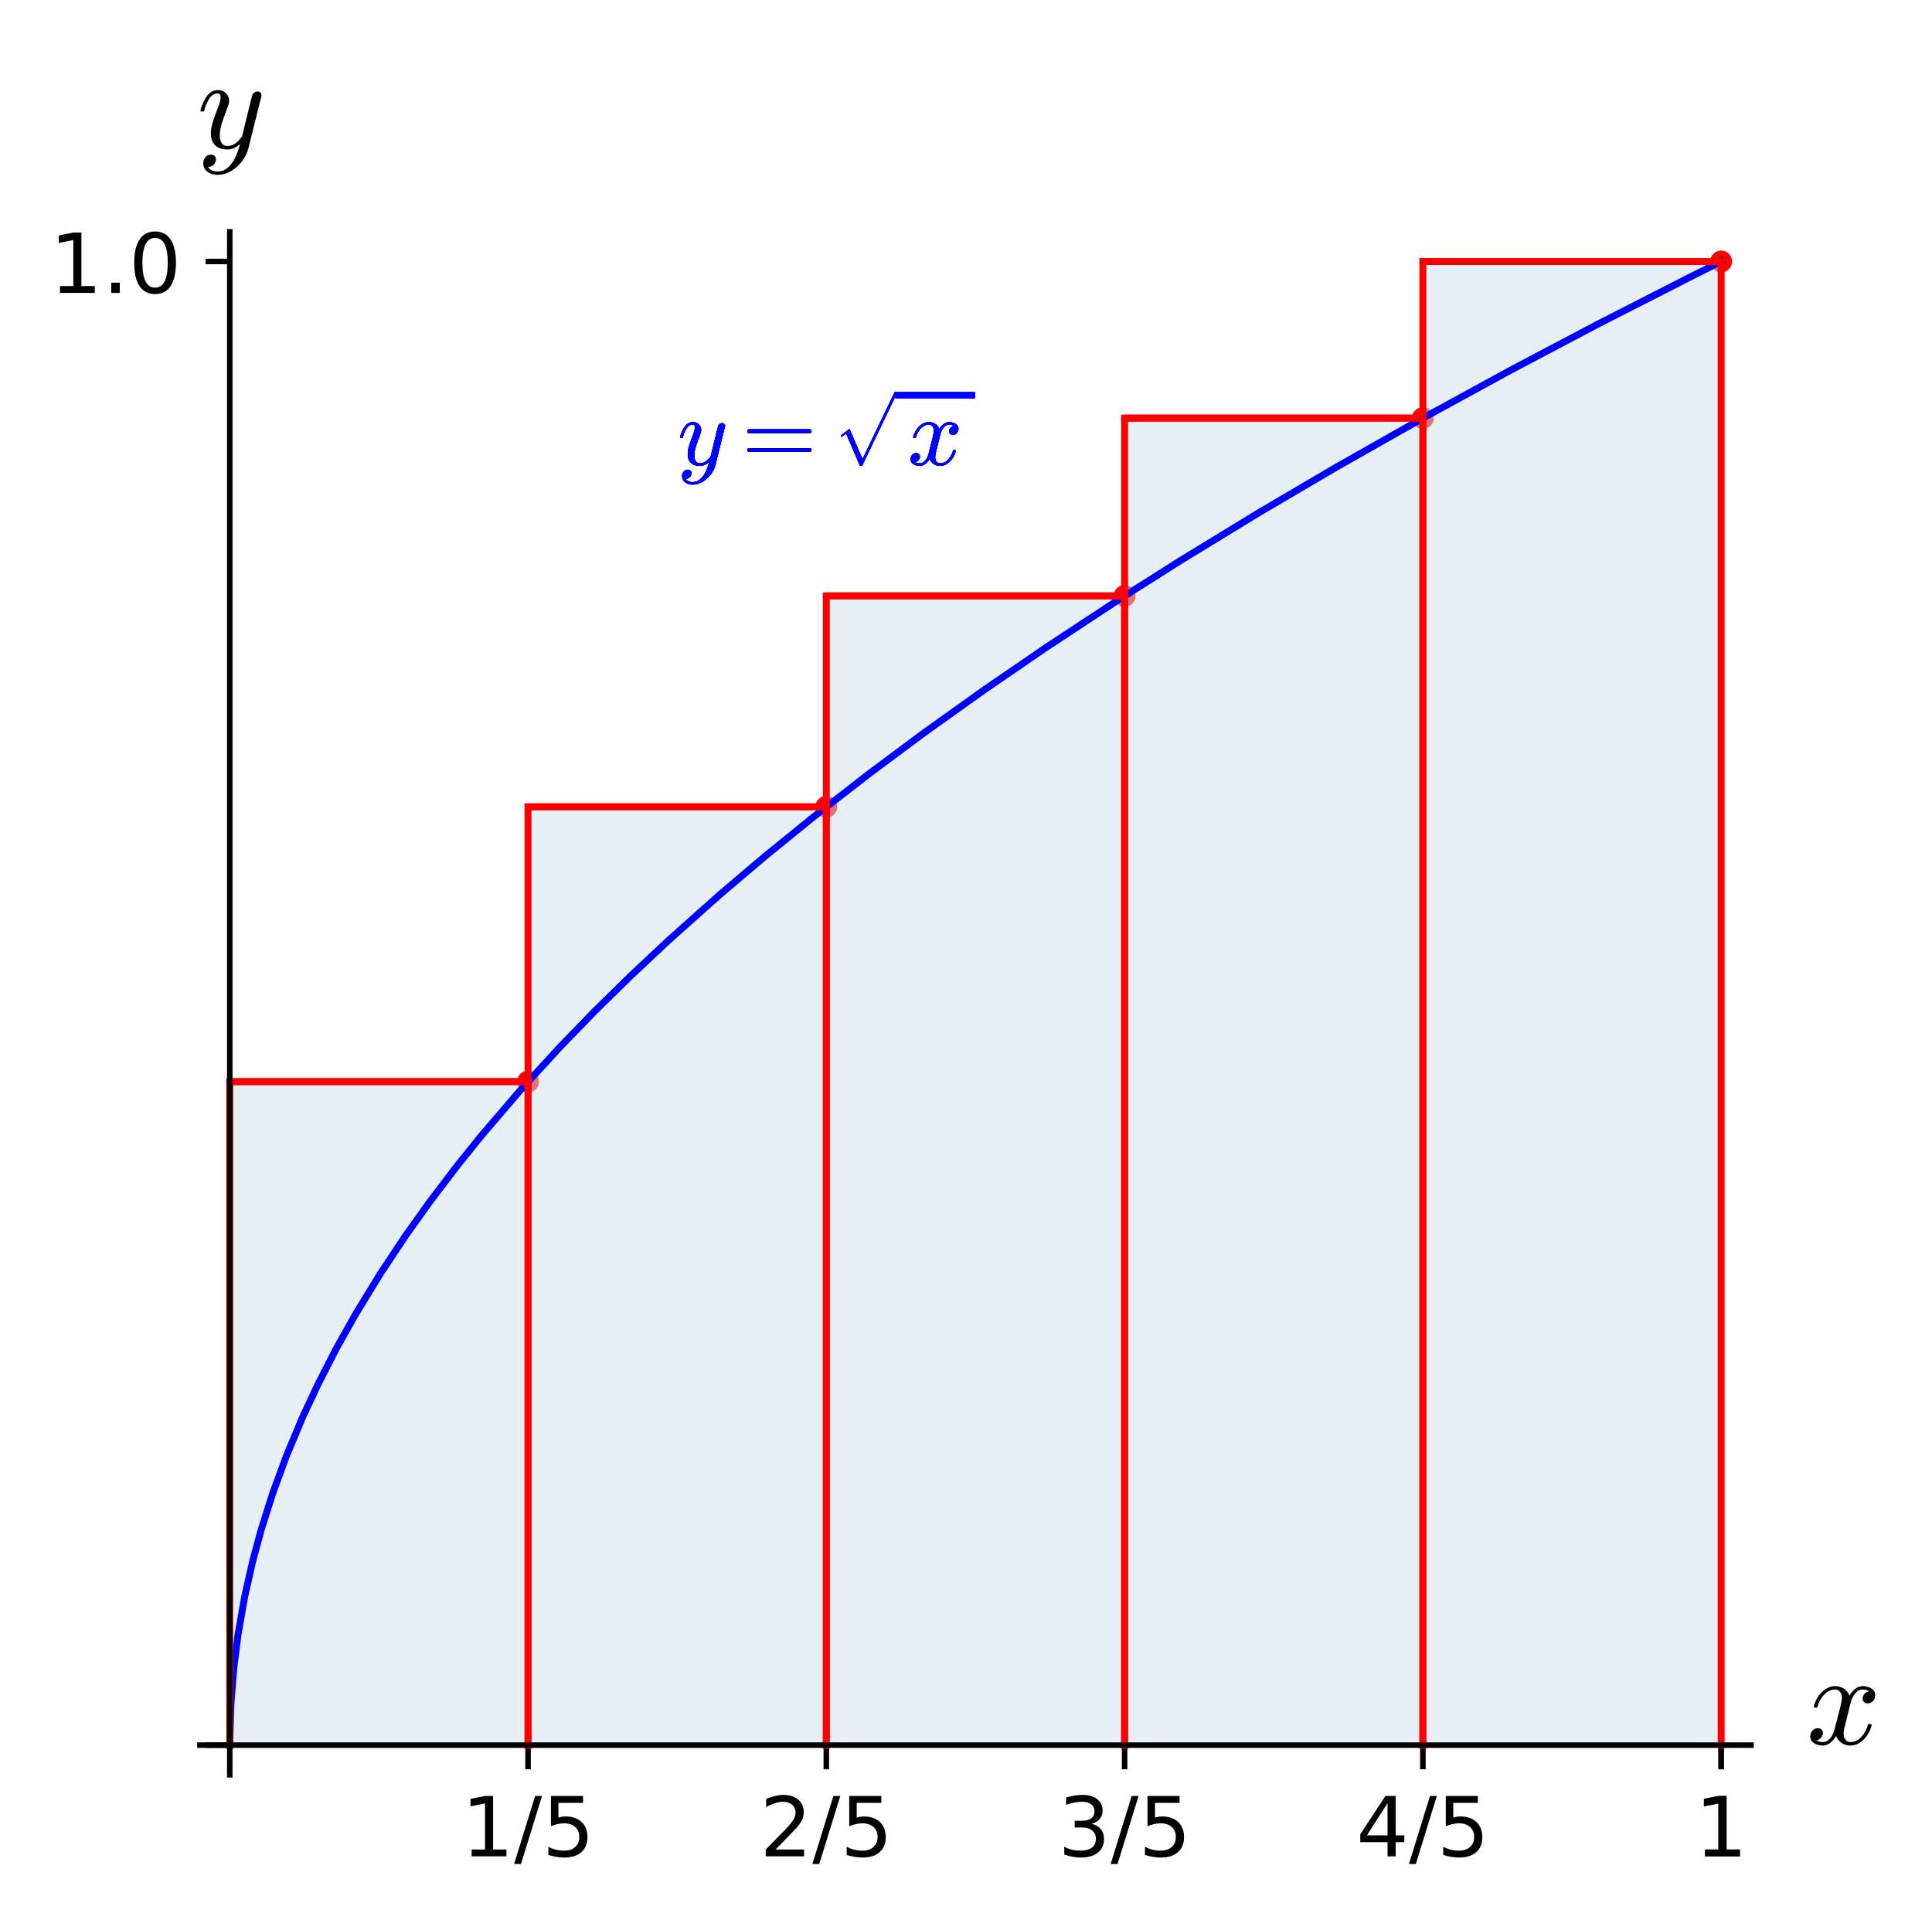 <?xml version="1.0" encoding="utf-8" standalone="no"?>
<!DOCTYPE svg PUBLIC "-//W3C//DTD SVG 1.1//EN"
  "http://www.w3.org/Graphics/SVG/1.1/DTD/svg11.dtd">
<!-- Created with matplotlib (https://matplotlib.org/) -->
<svg height="278.684pt" version="1.1" viewBox="0 0 279.875 278.684" width="279.875pt" xmlns="http://www.w3.org/2000/svg" xmlns:xlink="http://www.w3.org/1999/xlink">
 <defs>
  <style type="text/css">
*{stroke-linecap:butt;stroke-linejoin:round;}
  </style>
 </defs>
 <g id="figure_1">
  <g id="patch_1">
   <path d="M 0 278.684 
L 279.875 278.684 
L 279.875 0 
L 0 0 
z
" style="fill:#ffffff;"/>
  </g>
  <g id="axes_1">
   <g id="patch_2">
    <path d="M 28.963 257.17 
L 253.655 257.17 
L 253.655 33.588 
L 28.963 33.588 
z
" style="fill:#ffffff;"/>
   </g>
   <g id="PathCollection_1">
    <path clip-path="url(#pa4c4bd7cf4)" d="M 76.494 158.308 
C 76.913 158.308 77.315 158.142 77.612 157.845 
C 77.908 157.549 78.075 157.147 78.075 156.727 
C 78.075 156.308 77.908 155.906 77.612 155.609 
C 77.315 155.313 76.913 155.146 76.494 155.146 
C 76.074 155.146 75.672 155.313 75.376 155.609 
C 75.079 155.906 74.913 156.308 74.913 156.727 
C 74.913 157.147 75.079 157.549 75.376 157.845 
C 75.672 158.142 76.074 158.308 76.494 158.308 
z
" style="fill:#ff0000;"/>
   </g>
   <g id="PathCollection_2">
    <path clip-path="url(#pa4c4bd7cf4)" d="M 119.704 118.485 
C 120.123 118.485 120.525 118.318 120.822 118.022 
C 121.118 117.725 121.285 117.323 121.285 116.904 
C 121.285 116.484 121.118 116.082 120.822 115.786 
C 120.525 115.489 120.123 115.322 119.704 115.322 
C 119.285 115.322 118.882 115.489 118.586 115.786 
C 118.289 116.082 118.123 116.484 118.123 116.904 
C 118.123 117.323 118.289 117.725 118.586 118.022 
C 118.882 118.318 119.285 118.485 119.704 118.485 
z
" style="fill:#ff0000;"/>
   </g>
   <g id="PathCollection_3">
    <path clip-path="url(#pa4c4bd7cf4)" d="M 162.914 87.927 
C 163.333 87.927 163.735 87.76 164.032 87.464 
C 164.328 87.167 164.495 86.765 164.495 86.346 
C 164.495 85.926 164.328 85.524 164.032 85.228 
C 163.735 84.931 163.333 84.765 162.914 84.765 
C 162.495 84.765 162.092 84.931 161.796 85.228 
C 161.499 85.524 161.333 85.926 161.333 86.346 
C 161.333 86.765 161.499 87.167 161.796 87.464 
C 162.092 87.76 162.495 87.927 162.914 87.927 
z
" style="fill:#ff0000;"/>
   </g>
   <g id="PathCollection_4">
    <path clip-path="url(#pa4c4bd7cf4)" d="M 206.124 62.165 
C 206.543 62.165 206.946 61.999 207.242 61.702 
C 207.539 61.406 207.705 61.004 207.705 60.584 
C 207.705 60.165 207.539 59.763 207.242 59.466 
C 206.946 59.17 206.543 59.003 206.124 59.003 
C 205.705 59.003 205.302 59.17 205.006 59.466 
C 204.709 59.763 204.543 60.165 204.543 60.584 
C 204.543 61.004 204.709 61.406 205.006 61.702 
C 205.302 61.999 205.705 62.165 206.124 62.165 
z
" style="fill:#ff0000;"/>
   </g>
   <g id="PathCollection_5">
    <path clip-path="url(#pa4c4bd7cf4)" d="M 249.334 39.469 
C 249.753 39.469 250.156 39.303 250.452 39.006 
C 250.749 38.71 250.915 38.307 250.915 37.888 
C 250.915 37.469 250.749 37.067 250.452 36.77 
C 250.156 36.474 249.753 36.307 249.334 36.307 
C 248.915 36.307 248.513 36.474 248.216 36.77 
C 247.92 37.067 247.753 37.469 247.753 37.888 
C 247.753 38.307 247.92 38.71 248.216 39.006 
C 248.513 39.303 248.915 39.469 249.334 39.469 
z
" style="fill:#ff0000;"/>
   </g>
   <g id="patch_3">
    <path clip-path="url(#pa4c4bd7cf4)" d="M 33.284 252.87 
L 33.284 156.727 
L 33.415 156.727 
L 33.653 156.727 
L 33.869 156.727 
L 34.218 156.727 
L 34.465 156.727 
L 34.649 156.727 
L 34.784 156.727 
L 35.069 156.727 
L 35.317 156.727 
L 35.375 156.727 
L 35.701 156.727 
L 35.881 156.727 
L 36.194 156.727 
L 36.368 156.727 
L 36.56 156.727 
L 36.795 156.727 
L 36.923 156.727 
L 37.185 156.727 
L 37.307 156.727 
L 37.579 156.727 
L 37.846 156.727 
L 38.08 156.727 
L 38.313 156.727 
L 38.585 156.727 
L 38.667 156.727 
L 39.012 156.727 
L 39.138 156.727 
L 39.32 156.727 
L 39.57 156.727 
L 39.818 156.727 
L 39.973 156.727 
L 40.24 156.727 
L 40.371 156.727 
L 40.579 156.727 
L 40.858 156.727 
L 41.092 156.727 
L 41.374 156.727 
L 41.609 156.727 
L 41.809 156.727 
L 41.864 156.727 
L 42.237 156.727 
L 42.364 156.727 
L 42.584 156.727 
L 42.898 156.727 
L 43.155 156.727 
L 43.222 156.727 
L 43.485 156.727 
L 43.611 156.727 
L 43.877 156.727 
L 44.039 156.727 
L 44.393 156.727 
L 44.664 156.727 
L 44.843 156.727 
L 45.025 156.727 
L 45.19 156.727 
L 45.482 156.727 
L 45.613 156.727 
L 45.777 156.727 
L 46.202 156.727 
L 46.294 156.727 
L 46.458 156.727 
L 46.819 156.727 
L 46.901 156.727 
L 47.215 156.727 
L 47.315 156.727 
L 47.595 156.727 
L 47.745 156.727 
L 48.106 156.727 
L 48.269 156.727 
L 48.51 156.727 
L 48.688 156.727 
L 48.98 156.727 
L 49.092 156.727 
L 49.425 156.727 
L 49.602 156.727 
L 49.756 156.727 
L 50.094 156.727 
L 50.265 156.727 
L 50.425 156.727 
L 50.617 156.727 
L 50.767 156.727 
L 51.153 156.727 
L 51.381 156.727 
L 51.502 156.727 
L 51.794 156.727 
L 52.033 156.727 
L 52.231 156.727 
L 52.313 156.727 
L 52.506 156.727 
L 52.921 156.727 
L 53.117 156.727 
L 53.302 156.727 
L 53.417 156.727 
L 53.795 156.727 
L 53.866 156.727 
L 54.137 156.727 
L 54.329 156.727 
L 54.585 156.727 
L 54.875 156.727 
L 54.897 156.727 
L 55.235 156.727 
L 55.525 156.727 
L 55.55 156.727 
L 55.949 156.727 
L 56.189 156.727 
L 56.238 156.727 
L 56.427 156.727 
L 56.763 156.727 
L 57.027 156.727 
L 57.071 156.727 
L 57.412 156.727 
L 57.671 156.727 
L 57.727 156.727 
L 58.091 156.727 
L 58.161 156.727 
L 58.495 156.727 
L 58.664 156.727 
L 58.97 156.727 
L 59.165 156.727 
L 59.347 156.727 
L 59.522 156.727 
L 59.788 156.727 
L 60.034 156.727 
L 60.142 156.727 
L 60.354 156.727 
L 60.562 156.727 
L 60.878 156.727 
L 61.054 156.727 
L 61.278 156.727 
L 61.521 156.727 
L 61.818 156.727 
L 61.913 156.727 
L 62.062 156.727 
L 62.422 156.727 
L 62.643 156.727 
L 62.832 156.727 
L 63.046 156.727 
L 63.307 156.727 
L 63.48 156.727 
L 63.751 156.727 
L 63.845 156.727 
L 64.223 156.727 
L 64.292 156.727 
L 64.467 156.727 
L 64.856 156.727 
L 65.088 156.727 
L 65.256 156.727 
L 65.393 156.727 
L 65.601 156.727 
L 65.799 156.727 
L 66.14 156.727 
L 66.271 156.727 
L 66.546 156.727 
L 66.823 156.727 
L 66.899 156.727 
L 67.052 156.727 
L 67.4 156.727 
L 67.622 156.727 
L 67.866 156.727 
L 68.079 156.727 
L 68.294 156.727 
L 68.484 156.727 
L 68.717 156.727 
L 68.787 156.727 
L 69.053 156.727 
L 69.338 156.727 
L 69.622 156.727 
L 69.737 156.727 
L 70.022 156.727 
L 70.249 156.727 
L 70.421 156.727 
L 70.711 156.727 
L 70.944 156.727 
L 71.089 156.727 
L 71.317 156.727 
L 71.542 156.727 
L 71.668 156.727 
L 71.909 156.727 
L 72.248 156.727 
L 72.445 156.727 
L 72.604 156.727 
L 72.705 156.727 
L 73.095 156.727 
L 73.27 156.727 
L 73.351 156.727 
L 73.757 156.727 
L 73.785 156.727 
L 74.193 156.727 
L 74.346 156.727 
L 74.592 156.727 
L 74.775 156.727 
L 74.972 156.727 
L 75.101 156.727 
L 75.322 156.727 
L 75.647 156.727 
L 75.905 156.727 
L 76.137 156.727 
L 76.255 156.727 
L 76.494 156.727 
L 76.494 252.87 
z
" style="fill:#cde0eb;opacity:0.5;"/>
   </g>
   <g id="patch_4">
    <path clip-path="url(#pa4c4bd7cf4)" d="M 76.494 252.87 
L 76.494 116.904 
L 76.608 116.904 
L 76.94 116.904 
L 77.148 116.904 
L 77.391 116.904 
L 77.608 116.904 
L 77.788 116.904 
L 78.061 116.904 
L 78.212 116.904 
L 78.494 116.904 
L 78.662 116.904 
L 78.903 116.904 
L 79.017 116.904 
L 79.326 116.904 
L 79.602 116.904 
L 79.777 116.904 
L 79.876 116.904 
L 80.289 116.904 
L 80.349 116.904 
L 80.572 116.904 
L 80.839 116.904 
L 81.059 116.904 
L 81.271 116.904 
L 81.504 116.904 
L 81.693 116.904 
L 81.886 116.904 
L 82.102 116.904 
L 82.292 116.904 
L 82.492 116.904 
L 82.846 116.904 
L 82.996 116.904 
L 83.246 116.904 
L 83.424 116.904 
L 83.553 116.904 
L 83.879 116.904 
L 84.031 116.904 
L 84.393 116.904 
L 84.47 116.904 
L 84.667 116.904 
L 85.044 116.904 
L 85.122 116.904 
L 85.449 116.904 
L 85.63 116.904 
L 85.842 116.904 
L 86.014 116.904 
L 86.277 116.904 
L 86.457 116.904 
L 86.683 116.904 
L 86.846 116.904 
L 87.225 116.904 
L 87.411 116.904 
L 87.532 116.904 
L 87.682 116.904 
L 87.921 116.904 
L 88.126 116.904 
L 88.535 116.904 
L 88.635 116.904 
L 88.899 116.904 
L 89.077 116.904 
L 89.255 116.904 
L 89.497 116.904 
L 89.815 116.904 
L 89.858 116.904 
L 90.087 116.904 
L 90.43 116.904 
L 90.521 116.904 
L 90.832 116.904 
L 91.056 116.904 
L 91.226 116.904 
L 91.436 116.904 
L 91.763 116.904 
L 92.005 116.904 
L 92.041 116.904 
L 92.391 116.904 
L 92.506 116.904 
L 92.786 116.904 
L 93.008 116.904 
L 93.134 116.904 
L 93.495 116.904 
L 93.701 116.904 
L 93.825 116.904 
L 94.06 116.904 
L 94.283 116.904 
L 94.594 116.904 
L 94.824 116.904 
L 94.931 116.904 
L 95.12 116.904 
L 95.358 116.904 
L 95.648 116.904 
L 95.888 116.904 
L 96.127 116.904 
L 96.163 116.904 
L 96.514 116.904 
L 96.613 116.904 
L 97.007 116.904 
L 97.223 116.904 
L 97.407 116.904 
L 97.599 116.904 
L 97.755 116.904 
L 97.935 116.904 
L 98.225 116.904 
L 98.445 116.904 
L 98.626 116.904 
L 98.836 116.904 
L 98.993 116.904 
L 99.356 116.904 
L 99.548 116.904 
L 99.74 116.904 
L 99.937 116.904 
L 100.159 116.904 
L 100.382 116.904 
L 100.564 116.904 
L 100.795 116.904 
L 100.946 116.904 
L 101.153 116.904 
L 101.374 116.904 
L 101.787 116.904 
L 101.797 116.904 
L 102.091 116.904 
L 102.38 116.904 
L 102.491 116.904 
L 102.724 116.904 
L 102.902 116.904 
L 103.232 116.904 
L 103.419 116.904 
L 103.617 116.904 
L 103.877 116.904 
L 104.047 116.904 
L 104.335 116.904 
L 104.524 116.904 
L 104.669 116.904 
L 104.94 116.904 
L 105.1 116.904 
L 105.471 116.904 
L 105.624 116.904 
L 105.823 116.904 
L 106.015 116.904 
L 106.229 116.904 
L 106.542 116.904 
L 106.756 116.904 
L 106.859 116.904 
L 107.205 116.904 
L 107.309 116.904 
L 107.482 116.904 
L 107.654 116.904 
L 107.929 116.904 
L 108.138 116.904 
L 108.41 116.904 
L 108.624 116.904 
L 108.896 116.904 
L 109.031 116.904 
L 109.287 116.904 
L 109.527 116.904 
L 109.821 116.904 
L 109.91 116.904 
L 110.062 116.904 
L 110.42 116.904 
L 110.479 116.904 
L 110.725 116.904 
L 111.07 116.904 
L 111.248 116.904 
L 111.41 116.904 
L 111.756 116.904 
L 111.853 116.904 
L 112.06 116.904 
L 112.289 116.904 
L 112.464 116.904 
L 112.763 116.904 
L 112.91 116.904 
L 113.152 116.904 
L 113.361 116.904 
L 113.555 116.904 
L 113.926 116.904 
L 114.137 116.904 
L 114.168 116.904 
L 114.505 116.904 
L 114.626 116.904 
L 114.819 116.904 
L 115.14 116.904 
L 115.327 116.904 
L 115.612 116.904 
L 115.846 116.904 
L 115.951 116.904 
L 116.309 116.904 
L 116.504 116.904 
L 116.649 116.904 
L 116.972 116.904 
L 117.003 116.904 
L 117.391 116.904 
L 117.474 116.904 
L 117.761 116.904 
L 117.947 116.904 
L 118.251 116.904 
L 118.323 116.904 
L 118.538 116.904 
L 118.881 116.904 
L 118.979 116.904 
L 119.351 116.904 
L 119.459 116.904 
L 119.704 116.904 
L 119.704 252.87 
z
" style="fill:#cde0eb;opacity:0.5;"/>
   </g>
   <g id="patch_5">
    <path clip-path="url(#pa4c4bd7cf4)" d="M 119.704 252.87 
L 119.704 86.346 
L 119.947 86.346 
L 120.097 86.346 
L 120.355 86.346 
L 120.517 86.346 
L 120.688 86.346 
L 121.043 86.346 
L 121.289 86.346 
L 121.436 86.346 
L 121.711 86.346 
L 121.876 86.346 
L 122.084 86.346 
L 122.213 86.346 
L 122.448 86.346 
L 122.658 86.346 
L 122.868 86.346 
L 123.144 86.346 
L 123.408 86.346 
L 123.552 86.346 
L 123.794 86.346 
L 124.02 86.346 
L 124.291 86.346 
L 124.537 86.346 
L 124.658 86.346 
L 124.936 86.346 
L 125.137 86.346 
L 125.399 86.346 
L 125.644 86.346 
L 125.857 86.346 
L 126.084 86.346 
L 126.192 86.346 
L 126.473 86.346 
L 126.552 86.346 
L 126.963 86.346 
L 127.008 86.346 
L 127.241 86.346 
L 127.581 86.346 
L 127.648 86.346 
L 127.849 86.346 
L 128.237 86.346 
L 128.299 86.346 
L 128.591 86.346 
L 128.901 86.346 
L 128.967 86.346 
L 129.238 86.346 
L 129.454 86.346 
L 129.675 86.346 
L 129.889 86.346 
L 130.232 86.346 
L 130.387 86.346 
L 130.526 86.346 
L 130.679 86.346 
L 130.963 86.346 
L 131.157 86.346 
L 131.474 86.346 
L 131.652 86.346 
L 131.955 86.346 
L 132.117 86.346 
L 132.368 86.346 
L 132.488 86.346 
L 132.671 86.346 
L 132.936 86.346 
L 133.169 86.346 
L 133.294 86.346 
L 133.522 86.346 
L 133.835 86.346 
L 134.015 86.346 
L 134.326 86.346 
L 134.543 86.346 
L 134.79 86.346 
L 134.91 86.346 
L 135.018 86.346 
L 135.28 86.346 
L 135.598 86.346 
L 135.805 86.346 
L 135.909 86.346 
L 136.152 86.346 
L 136.439 86.346 
L 136.536 86.346 
L 136.944 86.346 
L 137.002 86.346 
L 137.357 86.346 
L 137.511 86.346 
L 137.825 86.346 
L 137.988 86.346 
L 138.261 86.346 
L 138.343 86.346 
L 138.601 86.346 
L 138.803 86.346 
L 138.987 86.346 
L 139.161 86.346 
L 139.527 86.346 
L 139.752 86.346 
L 139.866 86.346 
L 140.017 86.346 
L 140.436 86.346 
L 140.534 86.346 
L 140.798 86.346 
L 140.914 86.346 
L 141.117 86.346 
L 141.312 86.346 
L 141.67 86.346 
L 141.768 86.346 
L 142.087 86.346 
L 142.298 86.346 
L 142.476 86.346 
L 142.616 86.346 
L 142.889 86.346 
L 143.225 86.346 
L 143.371 86.346 
L 143.521 86.346 
L 143.804 86.346 
L 143.949 86.346 
L 144.141 86.346 
L 144.425 86.346 
L 144.739 86.346 
L 144.828 86.346 
L 145.206 86.346 
L 145.363 86.346 
L 145.65 86.346 
L 145.833 86.346 
L 145.874 86.346 
L 146.108 86.346 
L 146.374 86.346 
L 146.729 86.346 
L 146.941 86.346 
L 147.133 86.346 
L 147.381 86.346 
L 147.404 86.346 
L 147.78 86.346 
L 147.94 86.346 
L 148.062 86.346 
L 148.308 86.346 
L 148.521 86.346 
L 148.787 86.346 
L 149 86.346 
L 149.212 86.346 
L 149.36 86.346 
L 149.768 86.346 
L 149.984 86.346 
L 150.116 86.346 
L 150.421 86.346 
L 150.483 86.346 
L 150.767 86.346 
L 150.906 86.346 
L 151.154 86.346 
L 151.35 86.346 
L 151.558 86.346 
L 151.834 86.346 
L 152.088 86.346 
L 152.213 86.346 
L 152.384 86.346 
L 152.661 86.346 
L 152.925 86.346 
L 153.123 86.346 
L 153.378 86.346 
L 153.475 86.346 
L 153.798 86.346 
L 153.946 86.346 
L 154.146 86.346 
L 154.401 86.346 
L 154.612 86.346 
L 154.847 86.346 
L 155.186 86.346 
L 155.282 86.346 
L 155.639 86.346 
L 155.649 86.346 
L 155.903 86.346 
L 156.092 86.346 
L 156.381 86.346 
L 156.61 86.346 
L 156.772 86.346 
L 156.965 86.346 
L 157.366 86.346 
L 157.445 86.346 
L 157.647 86.346 
L 158.019 86.346 
L 158.076 86.346 
L 158.29 86.346 
L 158.65 86.346 
L 158.721 86.346 
L 159.023 86.346 
L 159.2 86.346 
L 159.416 86.346 
L 159.609 86.346 
L 159.974 86.346 
L 160.128 86.346 
L 160.26 86.346 
L 160.473 86.346 
L 160.699 86.346 
L 160.858 86.346 
L 161.069 86.346 
L 161.343 86.346 
L 161.652 86.346 
L 161.805 86.346 
L 162.06 86.346 
L 162.201 86.346 
L 162.525 86.346 
L 162.67 86.346 
L 162.914 86.346 
L 162.914 252.87 
z
" style="fill:#cde0eb;opacity:0.5;"/>
   </g>
   <g id="patch_6">
    <path clip-path="url(#pa4c4bd7cf4)" d="M 162.914 252.87 
L 162.914 60.584 
L 163.092 60.584 
L 163.35 60.584 
L 163.593 60.584 
L 163.706 60.584 
L 164.01 60.584 
L 164.212 60.584 
L 164.36 60.584 
L 164.731 60.584 
L 164.866 60.584 
L 165.156 60.584 
L 165.332 60.584 
L 165.526 60.584 
L 165.638 60.584 
L 165.895 60.584 
L 166.114 60.584 
L 166.288 60.584 
L 166.685 60.584 
L 166.849 60.584 
L 166.962 60.584 
L 167.343 60.584 
L 167.438 60.584 
L 167.687 60.584 
L 167.873 60.584 
L 168.191 60.584 
L 168.362 60.584 
L 168.664 60.584 
L 168.791 60.584 
L 169.033 60.584 
L 169.315 60.584 
L 169.421 60.584 
L 169.61 60.584 
L 169.831 60.584 
L 170.038 60.584 
L 170.358 60.584 
L 170.533 60.584 
L 170.685 60.584 
L 171.044 60.584 
L 171.149 60.584 
L 171.311 60.584 
L 171.608 60.584 
L 171.825 60.584 
L 172.138 60.584 
L 172.2 60.584 
L 172.542 60.584 
L 172.76 60.584 
L 172.832 60.584 
L 173.177 60.584 
L 173.285 60.584 
L 173.541 60.584 
L 173.779 60.584 
L 174.011 60.584 
L 174.203 60.584 
L 174.447 60.584 
L 174.731 60.584 
L 174.882 60.584 
L 175.097 60.584 
L 175.205 60.584 
L 175.501 60.584 
L 175.741 60.584 
L 175.843 60.584 
L 176.223 60.584 
L 176.484 60.584 
L 176.612 60.584 
L 176.726 60.584 
L 177.084 60.584 
L 177.227 60.584 
L 177.562 60.584 
L 177.716 60.584 
L 177.886 60.584 
L 178.106 60.584 
L 178.267 60.584 
L 178.623 60.584 
L 178.858 60.584 
L 178.961 60.584 
L 179.112 60.584 
L 179.388 60.584 
L 179.568 60.584 
L 179.771 60.584 
L 180.036 60.584 
L 180.229 60.584 
L 180.529 60.584 
L 180.674 60.584 
L 180.913 60.584 
L 181.159 60.584 
L 181.4 60.584 
L 181.663 60.584 
L 181.879 60.584 
L 181.995 60.584 
L 182.343 60.584 
L 182.56 60.584 
L 182.728 60.584 
L 182.972 60.584 
L 183.114 60.584 
L 183.411 60.584 
L 183.521 60.584 
L 183.725 60.584 
L 184.036 60.584 
L 184.284 60.584 
L 184.431 60.584 
L 184.565 60.584 
L 184.95 60.584 
L 184.99 60.584 
L 185.246 60.584 
L 185.541 60.584 
L 185.637 60.584 
L 185.971 60.584 
L 186.073 60.584 
L 186.263 60.584 
L 186.673 60.584 
L 186.794 60.584 
L 187.094 60.584 
L 187.138 60.584 
L 187.343 60.584 
L 187.74 60.584 
L 187.865 60.584 
L 188.174 60.584 
L 188.248 60.584 
L 188.572 60.584 
L 188.858 60.584 
L 188.936 60.584 
L 189.168 60.584 
L 189.3 60.584 
L 189.706 60.584 
L 189.873 60.584 
L 190.011 60.584 
L 190.295 60.584 
L 190.511 60.584 
L 190.685 60.584 
L 190.984 60.584 
L 191.156 60.584 
L 191.382 60.584 
L 191.574 60.584 
L 191.754 60.584 
L 191.949 60.584 
L 192.161 60.584 
L 192.455 60.584 
L 192.609 60.584 
L 192.773 60.584 
L 193.19 60.584 
L 193.23 60.584 
L 193.524 60.584 
L 193.64 60.584 
L 194.017 60.584 
L 194.11 60.584 
L 194.335 60.584 
L 194.609 60.584 
L 194.919 60.584 
L 194.969 60.584 
L 195.347 60.584 
L 195.391 60.584 
L 195.646 60.584 
L 196.018 60.584 
L 196.059 60.584 
L 196.295 60.584 
L 196.485 60.584 
L 196.774 60.584 
L 196.938 60.584 
L 197.178 60.584 
L 197.367 60.584 
L 197.642 60.584 
L 197.765 60.584 
L 198.06 60.584 
L 198.328 60.584 
L 198.483 60.584 
L 198.756 60.584 
L 199.065 60.584 
L 199.125 60.584 
L 199.45 60.584 
L 199.646 60.584 
L 199.869 60.584 
L 200.091 60.584 
L 200.259 60.584 
L 200.525 60.584 
L 200.673 60.584 
L 200.993 60.584 
L 201.172 60.584 
L 201.293 60.584 
L 201.506 60.584 
L 201.81 60.584 
L 201.958 60.584 
L 202.263 60.584 
L 202.474 60.584 
L 202.656 60.584 
L 202.804 60.584 
L 203.149 60.584 
L 203.276 60.584 
L 203.52 60.584 
L 203.667 60.584 
L 204.029 60.584 
L 204.258 60.584 
L 204.335 60.584 
L 204.666 60.584 
L 204.796 60.584 
L 205.127 60.584 
L 205.161 60.584 
L 205.453 60.584 
L 205.65 60.584 
L 205.968 60.584 
L 206.124 60.584 
L 206.124 252.87 
z
" style="fill:#cde0eb;opacity:0.5;"/>
   </g>
   <g id="patch_7">
    <path clip-path="url(#pa4c4bd7cf4)" d="M 206.124 252.87 
L 206.124 37.888 
L 206.342 37.888 
L 206.468 37.888 
L 206.749 37.888 
L 207.04 37.888 
L 207.163 37.888 
L 207.441 37.888 
L 207.6 37.888 
L 207.854 37.888 
L 208.063 37.888 
L 208.239 37.888 
L 208.6 37.888 
L 208.813 37.888 
L 209.017 37.888 
L 209.126 37.888 
L 209.422 37.888 
L 209.581 37.888 
L 209.763 37.888 
L 210.037 37.888 
L 210.147 37.888 
L 210.572 37.888 
L 210.652 37.888 
L 210.84 37.888 
L 211.19 37.888 
L 211.248 37.888 
L 211.606 37.888 
L 211.666 37.888 
L 212.095 37.888 
L 212.21 37.888 
L 212.521 37.888 
L 212.587 37.888 
L 212.858 37.888 
L 213.16 37.888 
L 213.282 37.888 
L 213.414 37.888 
L 213.742 37.888 
L 213.998 37.888 
L 214.08 37.888 
L 214.414 37.888 
L 214.679 37.888 
L 214.8 37.888 
L 215.118 37.888 
L 215.244 37.888 
L 215.551 37.888 
L 215.762 37.888 
L 215.873 37.888 
L 216.146 37.888 
L 216.302 37.888 
L 216.453 37.888 
L 216.863 37.888 
L 217.017 37.888 
L 217.155 37.888 
L 217.43 37.888 
L 217.572 37.888 
L 217.88 37.888 
L 217.995 37.888 
L 218.325 37.888 
L 218.437 37.888 
L 218.697 37.888 
L 218.827 37.888 
L 219.241 37.888 
L 219.3 37.888 
L 219.486 37.888 
L 219.784 37.888 
L 220.009 37.888 
L 220.215 37.888 
L 220.487 37.888 
L 220.625 37.888 
L 220.889 37.888 
L 221.081 37.888 
L 221.301 37.888 
L 221.496 37.888 
L 221.804 37.888 
L 221.937 37.888 
L 222.137 37.888 
L 222.489 37.888 
L 222.629 37.888 
L 222.89 37.888 
L 223.117 37.888 
L 223.332 37.888 
L 223.428 37.888 
L 223.766 37.888 
L 223.859 37.888 
L 224.174 37.888 
L 224.47 37.888 
L 224.513 37.888 
L 224.873 37.888 
L 224.97 37.888 
L 225.321 37.888 
L 225.341 37.888 
L 225.565 37.888 
L 225.962 37.888 
L 225.998 37.888 
L 226.352 37.888 
L 226.49 37.888 
L 226.678 37.888 
L 227.05 37.888 
L 227.11 37.888 
L 227.337 37.888 
L 227.706 37.888 
L 227.811 37.888 
L 227.973 37.888 
L 228.205 37.888 
L 228.543 37.888 
L 228.68 37.888 
L 228.941 37.888 
L 229.078 37.888 
L 229.435 37.888 
L 229.528 37.888 
L 229.883 37.888 
L 230.102 37.888 
L 230.174 37.888 
L 230.517 37.888 
L 230.576 37.888 
L 230.971 37.888 
L 231.004 37.888 
L 231.409 37.888 
L 231.473 37.888 
L 231.659 37.888 
L 231.996 37.888 
L 232.118 37.888 
L 232.342 37.888 
L 232.548 37.888 
L 232.798 37.888 
L 232.984 37.888 
L 233.258 37.888 
L 233.511 37.888 
L 233.799 37.888 
L 233.993 37.888 
L 234.238 37.888 
L 234.386 37.888 
L 234.509 37.888 
L 234.794 37.888 
L 234.925 37.888 
L 235.118 37.888 
L 235.361 37.888 
L 235.593 37.888 
L 235.795 37.888 
L 236.104 37.888 
L 236.245 37.888 
L 236.501 37.888 
L 236.821 37.888 
L 236.942 37.888 
L 237.282 37.888 
L 237.368 37.888 
L 237.573 37.888 
L 237.768 37.888 
L 238.147 37.888 
L 238.296 37.888 
L 238.437 37.888 
L 238.596 37.888 
L 238.907 37.888 
L 239.157 37.888 
L 239.318 37.888 
L 239.645 37.888 
L 239.865 37.888 
L 240.043 37.888 
L 240.122 37.888 
L 240.39 37.888 
L 240.572 37.888 
L 240.804 37.888 
L 241.002 37.888 
L 241.374 37.888 
L 241.585 37.888 
L 241.772 37.888 
L 241.994 37.888 
L 242.184 37.888 
L 242.429 37.888 
L 242.527 37.888 
L 242.879 37.888 
L 243.107 37.888 
L 243.154 37.888 
L 243.548 37.888 
L 243.791 37.888 
L 244.005 37.888 
L 244.057 37.888 
L 244.382 37.888 
L 244.662 37.888 
L 244.842 37.888 
L 245.078 37.888 
L 245.264 37.888 
L 245.467 37.888 
L 245.621 37.888 
L 245.928 37.888 
L 246.122 37.888 
L 246.277 37.888 
L 246.551 37.888 
L 246.641 37.888 
L 246.871 37.888 
L 247.061 37.888 
L 247.345 37.888 
L 247.536 37.888 
L 247.738 37.888 
L 247.938 37.888 
L 248.243 37.888 
L 248.523 37.888 
L 248.775 37.888 
L 248.973 37.888 
L 249.117 37.888 
L 249.334 37.888 
L 249.334 252.87 
z
" style="fill:#cde0eb;opacity:0.5;"/>
   </g>
   <g id="matplotlib.axis_1">
    <g id="xtick_1">
     <g id="line2d_1">
      <defs>
       <path d="M 0 0 
L 0 3.5 
" id="mca9cfde33a" style="stroke:#000000;stroke-width:0.8;"/>
      </defs>
      <g>
       <use style="stroke:#000000;stroke-width:0.8;" x="76.494" xlink:href="#mca9cfde33a" y="252.87"/>
      </g>
     </g>
     <g id="text_1">
      <!-- 1/5 -->
      <defs>
       <path d="M 12.406 8.297 
L 28.516 8.297 
L 28.516 63.922 
L 10.984 60.406 
L 10.984 69.391 
L 28.422 72.906 
L 38.281 72.906 
L 38.281 8.297 
L 54.391 8.297 
L 54.391 0 
L 12.406 0 
z
" id="DejaVuSans-49"/>
       <path d="M 25.391 72.906 
L 33.688 72.906 
L 8.297 -9.281 
L 0 -9.281 
z
" id="DejaVuSans-47"/>
       <path d="M 10.797 72.906 
L 49.516 72.906 
L 49.516 64.594 
L 19.828 64.594 
L 19.828 46.734 
Q 21.969 47.469 24.109 47.828 
Q 26.266 48.188 28.422 48.188 
Q 40.625 48.188 47.75 41.5 
Q 54.891 34.812 54.891 23.391 
Q 54.891 11.625 47.562 5.094 
Q 40.234 -1.422 26.906 -1.422 
Q 22.312 -1.422 17.547 -0.641 
Q 12.797 0.141 7.719 1.703 
L 7.719 11.625 
Q 12.109 9.234 16.797 8.062 
Q 21.484 6.891 26.703 6.891 
Q 35.156 6.891 40.078 11.328 
Q 45.016 15.766 45.016 23.391 
Q 45.016 31 40.078 35.438 
Q 35.156 39.891 26.703 39.891 
Q 22.75 39.891 18.812 39.016 
Q 14.891 38.141 10.797 36.281 
z
" id="DejaVuSans-53"/>
      </defs>
      <g transform="translate(66.838 268.988)scale(0.12 -0.12)">
       <use xlink:href="#DejaVuSans-49"/>
       <use x="63.623" xlink:href="#DejaVuSans-47"/>
       <use x="97.314" xlink:href="#DejaVuSans-53"/>
      </g>
     </g>
    </g>
    <g id="xtick_2">
     <g id="line2d_2">
      <g>
       <use style="stroke:#000000;stroke-width:0.8;" x="119.704" xlink:href="#mca9cfde33a" y="252.87"/>
      </g>
     </g>
     <g id="text_2">
      <!-- 2/5 -->
      <defs>
       <path d="M 19.188 8.297 
L 53.609 8.297 
L 53.609 0 
L 7.328 0 
L 7.328 8.297 
Q 12.938 14.109 22.625 23.891 
Q 32.328 33.688 34.812 36.531 
Q 39.547 41.844 41.422 45.531 
Q 43.312 49.219 43.312 52.781 
Q 43.312 58.594 39.234 62.25 
Q 35.156 65.922 28.609 65.922 
Q 23.969 65.922 18.812 64.312 
Q 13.672 62.703 7.812 59.422 
L 7.812 69.391 
Q 13.766 71.781 18.938 73 
Q 24.125 74.219 28.422 74.219 
Q 39.75 74.219 46.484 68.547 
Q 53.219 62.891 53.219 53.422 
Q 53.219 48.922 51.531 44.891 
Q 49.859 40.875 45.406 35.406 
Q 44.188 33.984 37.641 27.219 
Q 31.109 20.453 19.188 8.297 
z
" id="DejaVuSans-50"/>
      </defs>
      <g transform="translate(110.048 268.988)scale(0.12 -0.12)">
       <use xlink:href="#DejaVuSans-50"/>
       <use x="63.623" xlink:href="#DejaVuSans-47"/>
       <use x="97.314" xlink:href="#DejaVuSans-53"/>
      </g>
     </g>
    </g>
    <g id="xtick_3">
     <g id="line2d_3">
      <g>
       <use style="stroke:#000000;stroke-width:0.8;" x="162.914" xlink:href="#mca9cfde33a" y="252.87"/>
      </g>
     </g>
     <g id="text_3">
      <!-- 3/5 -->
      <defs>
       <path d="M 40.578 39.312 
Q 47.656 37.797 51.625 33 
Q 55.609 28.219 55.609 21.188 
Q 55.609 10.406 48.188 4.484 
Q 40.766 -1.422 27.094 -1.422 
Q 22.516 -1.422 17.656 -0.516 
Q 12.797 0.391 7.625 2.203 
L 7.625 11.719 
Q 11.719 9.328 16.594 8.109 
Q 21.484 6.891 26.812 6.891 
Q 36.078 6.891 40.938 10.547 
Q 45.797 14.203 45.797 21.188 
Q 45.797 27.641 41.281 31.266 
Q 36.766 34.906 28.719 34.906 
L 20.219 34.906 
L 20.219 43.016 
L 29.109 43.016 
Q 36.375 43.016 40.234 45.922 
Q 44.094 48.828 44.094 54.297 
Q 44.094 59.906 40.109 62.906 
Q 36.141 65.922 28.719 65.922 
Q 24.656 65.922 20.016 65.031 
Q 15.375 64.156 9.812 62.312 
L 9.812 71.094 
Q 15.438 72.656 20.344 73.438 
Q 25.25 74.219 29.594 74.219 
Q 40.828 74.219 47.359 69.109 
Q 53.906 64.016 53.906 55.328 
Q 53.906 49.266 50.438 45.094 
Q 46.969 40.922 40.578 39.312 
z
" id="DejaVuSans-51"/>
      </defs>
      <g transform="translate(153.258 268.988)scale(0.12 -0.12)">
       <use xlink:href="#DejaVuSans-51"/>
       <use x="63.623" xlink:href="#DejaVuSans-47"/>
       <use x="97.314" xlink:href="#DejaVuSans-53"/>
      </g>
     </g>
    </g>
    <g id="xtick_4">
     <g id="line2d_4">
      <g>
       <use style="stroke:#000000;stroke-width:0.8;" x="206.124" xlink:href="#mca9cfde33a" y="252.87"/>
      </g>
     </g>
     <g id="text_4">
      <!-- 4/5 -->
      <defs>
       <path d="M 37.797 64.312 
L 12.891 25.391 
L 37.797 25.391 
z
M 35.203 72.906 
L 47.609 72.906 
L 47.609 25.391 
L 58.016 25.391 
L 58.016 17.188 
L 47.609 17.188 
L 47.609 0 
L 37.797 0 
L 37.797 17.188 
L 4.891 17.188 
L 4.891 26.703 
z
" id="DejaVuSans-52"/>
      </defs>
      <g transform="translate(196.468 268.988)scale(0.12 -0.12)">
       <use xlink:href="#DejaVuSans-52"/>
       <use x="63.623" xlink:href="#DejaVuSans-47"/>
       <use x="97.314" xlink:href="#DejaVuSans-53"/>
      </g>
     </g>
    </g>
    <g id="xtick_5">
     <g id="line2d_5">
      <g>
       <use style="stroke:#000000;stroke-width:0.8;" x="249.334" xlink:href="#mca9cfde33a" y="252.87"/>
      </g>
     </g>
     <g id="text_5">
      <!-- 1 -->
      <g transform="translate(245.517 268.988)scale(0.12 -0.12)">
       <use xlink:href="#DejaVuSans-49"/>
      </g>
     </g>
    </g>
    <g id="xtick_6">
     <g id="line2d_6">
      <g>
       <use style="stroke:#000000;stroke-width:0.8;" x="249.334" xlink:href="#mca9cfde33a" y="252.87"/>
      </g>
     </g>
     <g id="text_6">
      <!-- 1 -->
      <g transform="translate(245.517 268.988)scale(0.12 -0.12)">
       <use xlink:href="#DejaVuSans-49"/>
      </g>
     </g>
    </g>
    <g id="text_7">
     <!-- $x$ -->
     <defs>
      <path d="M 7.812 2.875 
Q 9.578 1.516 12.797 1.516 
Q 15.922 1.516 18.312 4.516 
Q 20.703 7.516 21.578 11.078 
L 26.125 28.812 
Q 27.203 33.641 27.203 35.406 
Q 27.203 37.891 25.812 39.75 
Q 24.422 41.609 21.922 41.609 
Q 18.75 41.609 15.969 39.625 
Q 13.188 37.641 11.281 34.594 
Q 9.375 31.547 8.594 28.422 
Q 8.406 27.781 7.812 27.781 
L 6.594 27.781 
Q 5.812 27.781 5.812 28.719 
L 5.812 29 
Q 6.781 32.719 9.125 36.25 
Q 11.469 39.797 14.859 41.984 
Q 18.266 44.188 22.125 44.188 
Q 25.781 44.188 28.734 42.234 
Q 31.688 40.281 32.906 36.922 
Q 34.625 39.984 37.281 42.078 
Q 39.938 44.188 43.109 44.188 
Q 45.266 44.188 47.5 43.422 
Q 49.75 42.672 51.172 41.109 
Q 52.594 39.547 52.594 37.203 
Q 52.594 34.672 50.953 32.828 
Q 49.312 31 46.781 31 
Q 45.172 31 44.094 32.031 
Q 43.016 33.062 43.016 34.625 
Q 43.016 36.719 44.453 38.297 
Q 45.906 39.891 47.906 40.188 
Q 46.094 41.609 42.922 41.609 
Q 39.703 41.609 37.328 38.625 
Q 34.969 35.641 33.984 31.984 
L 29.594 14.312 
Q 28.516 10.297 28.516 7.719 
Q 28.516 5.172 29.953 3.344 
Q 31.391 1.516 33.797 1.516 
Q 38.484 1.516 42.156 5.641 
Q 45.844 9.766 47.016 14.703 
Q 47.219 15.281 47.797 15.281 
L 49.031 15.281 
Q 49.422 15.281 49.656 15.016 
Q 49.906 14.75 49.906 14.406 
Q 49.906 14.312 49.812 14.109 
Q 48.391 8.156 43.844 3.516 
Q 39.312 -1.125 33.594 -1.125 
Q 29.938 -1.125 26.984 0.844 
Q 24.031 2.828 22.797 6.203 
Q 21.234 3.266 18.469 1.062 
Q 15.719 -1.125 12.594 -1.125 
Q 10.453 -1.125 8.172 -0.359 
Q 5.906 0.391 4.484 1.953 
Q 3.078 3.516 3.078 5.906 
Q 3.078 8.25 4.703 10.172 
Q 6.344 12.109 8.797 12.109 
Q 10.453 12.109 11.578 11.109 
Q 12.703 10.109 12.703 8.5 
Q 12.703 6.391 11.297 4.828 
Q 9.906 3.266 7.812 2.875 
z
" id="Cmmi10-120"/>
     </defs>
     <g transform="translate(261.655 252.87)scale(0.19 -0.19)">
      <use transform="translate(0 0.812)" xlink:href="#Cmmi10-120"/>
     </g>
    </g>
   </g>
   <g id="matplotlib.axis_2">
    <g id="ytick_1">
     <g id="line2d_7">
      <defs>
       <path d="M 0 0 
L -3.5 0 
" id="m93df9bb61a" style="stroke:#000000;stroke-width:0.8;"/>
      </defs>
      <g>
       <use style="stroke:#000000;stroke-width:0.8;" x="33.284" xlink:href="#m93df9bb61a" y="252.87"/>
      </g>
     </g>
    </g>
    <g id="ytick_2">
     <g id="line2d_8">
      <g>
       <use style="stroke:#000000;stroke-width:0.8;" x="33.284" xlink:href="#m93df9bb61a" y="37.888"/>
      </g>
     </g>
     <g id="text_8">
      <!-- 1.0 -->
      <defs>
       <path d="M 10.688 12.406 
L 21 12.406 
L 21 0 
L 10.688 0 
z
" id="DejaVuSans-46"/>
       <path d="M 31.781 66.406 
Q 24.172 66.406 20.328 58.906 
Q 16.5 51.422 16.5 36.375 
Q 16.5 21.391 20.328 13.891 
Q 24.172 6.391 31.781 6.391 
Q 39.453 6.391 43.281 13.891 
Q 47.125 21.391 47.125 36.375 
Q 47.125 51.422 43.281 58.906 
Q 39.453 66.406 31.781 66.406 
z
M 31.781 74.219 
Q 44.047 74.219 50.516 64.516 
Q 56.984 54.828 56.984 36.375 
Q 56.984 17.969 50.516 8.266 
Q 44.047 -1.422 31.781 -1.422 
Q 19.531 -1.422 13.062 8.266 
Q 6.594 17.969 6.594 36.375 
Q 6.594 54.828 13.062 64.516 
Q 19.531 74.219 31.781 74.219 
z
" id="DejaVuSans-48"/>
      </defs>
      <g transform="translate(7.2 42.447)scale(0.12 -0.12)">
       <use xlink:href="#DejaVuSans-49"/>
       <use x="63.623" xlink:href="#DejaVuSans-46"/>
       <use x="95.41" xlink:href="#DejaVuSans-48"/>
      </g>
     </g>
    </g>
    <g id="text_9">
     <!-- $y$ -->
     <defs>
      <path d="M 8.406 -14.312 
Q 10.5 -17.922 15.719 -17.922 
Q 20.453 -17.922 23.922 -14.594 
Q 27.391 -11.281 29.516 -6.562 
Q 31.641 -1.859 32.812 3.078 
Q 28.375 -1.125 23.188 -1.125 
Q 19.234 -1.125 16.453 0.234 
Q 13.672 1.609 12.125 4.312 
Q 10.594 7.031 10.594 10.891 
Q 10.594 14.156 11.469 17.594 
Q 12.359 21.047 13.938 25.266 
Q 15.531 29.5 16.703 32.625 
Q 18.016 36.281 18.016 38.625 
Q 18.016 41.609 15.828 41.609 
Q 11.859 41.609 9.297 37.531 
Q 6.734 33.453 5.516 28.422 
Q 5.328 27.781 4.688 27.781 
L 3.516 27.781 
Q 2.688 27.781 2.688 28.719 
L 2.688 29 
Q 4.297 34.969 7.609 39.578 
Q 10.938 44.188 16.016 44.188 
Q 19.578 44.188 22.047 41.844 
Q 24.516 39.5 24.516 35.891 
Q 24.516 34.031 23.688 31.984 
Q 23.25 30.766 21.688 26.656 
Q 20.125 22.562 19.281 19.875 
Q 18.453 17.188 17.922 14.594 
Q 17.391 12.016 17.391 9.422 
Q 17.391 6.109 18.797 3.812 
Q 20.219 1.516 23.297 1.516 
Q 29.5 1.516 34.422 9.078 
L 42 39.891 
Q 42.328 41.219 43.547 42.156 
Q 44.781 43.109 46.188 43.109 
Q 47.406 43.109 48.312 42.328 
Q 49.219 41.547 49.219 40.281 
Q 49.219 39.703 49.125 39.5 
L 39.203 -0.297 
Q 37.891 -5.422 34.375 -10.109 
Q 30.859 -14.797 25.906 -17.656 
Q 20.953 -20.516 15.578 -20.516 
Q 12.984 -20.516 10.438 -19.5 
Q 7.906 -18.5 6.344 -16.5 
Q 4.781 -14.5 4.781 -11.812 
Q 4.781 -9.078 6.391 -7.078 
Q 8.016 -5.078 10.688 -5.078 
Q 12.312 -5.078 13.406 -6.078 
Q 14.5 -7.078 14.5 -8.688 
Q 14.5 -10.984 12.781 -12.688 
Q 11.078 -14.406 8.797 -14.406 
Q 8.688 -14.359 8.594 -14.328 
Q 8.5 -14.312 8.406 -14.312 
z
" id="Cmmi10-121"/>
     </defs>
     <g transform="translate(28.534 21.598)scale(0.19 -0.19)">
      <use transform="translate(0 0.812)" xlink:href="#Cmmi10-121"/>
     </g>
    </g>
   </g>
   <g id="line2d_9">
    <path clip-path="url(#pa4c4bd7cf4)" d="M 33.284 252.87 
L 33.448 246.947 
L 33.858 241.79 
L 34.5 236.742 
L 35.442 231.383 
L 36.589 226.28 
L 37.836 221.663 
L 39.536 216.299 
L 41.504 210.935 
L 43.826 205.382 
L 46.087 200.537 
L 48.787 195.281 
L 51.57 190.325 
L 55.099 184.557 
L 58.7 179.134 
L 62.219 174.195 
L 66.325 168.798 
L 69.786 164.504 
L 75.405 157.947 
L 81.17 151.659 
L 86.05 146.626 
L 91.459 141.314 
L 96.888 136.225 
L 104.286 129.628 
L 110.683 124.196 
L 117.9 118.33 
L 126.067 111.987 
L 133.934 106.136 
L 142.631 99.927 
L 151.684 93.722 
L 161.629 87.173 
L 171.055 81.196 
L 182.389 74.274 
L 193.545 67.714 
L 205.987 60.661 
L 219.122 53.485 
L 231.582 46.91 
L 245.684 39.712 
L 249.334 37.888 
L 249.334 37.888 
" style="fill:none;stroke:#0000ff;stroke-linecap:square;"/>
   </g>
   <g id="line2d_10">
    <path clip-path="url(#pa4c4bd7cf4)" d="M 33.284 252.87 
L 33.284 156.727 
L 76.494 156.727 
L 76.494 252.87 
" style="fill:none;stroke:#ff0000;stroke-linecap:square;"/>
   </g>
   <g id="line2d_11">
    <path clip-path="url(#pa4c4bd7cf4)" d="M 33.284 156.727 
L 76.494 156.727 
L 76.494 156.727 
" style="fill:none;stroke:#ff0000;stroke-linecap:square;"/>
   </g>
   <g id="line2d_12">
    <path clip-path="url(#pa4c4bd7cf4)" d="M 76.494 252.87 
L 76.494 116.904 
L 119.704 116.904 
L 119.704 252.87 
" style="fill:none;stroke:#ff0000;stroke-linecap:square;"/>
   </g>
   <g id="line2d_13">
    <path clip-path="url(#pa4c4bd7cf4)" d="M 76.494 116.904 
L 119.704 116.904 
L 119.704 116.904 
" style="fill:none;stroke:#ff0000;stroke-linecap:square;"/>
   </g>
   <g id="line2d_14">
    <path clip-path="url(#pa4c4bd7cf4)" d="M 119.704 252.87 
L 119.704 86.346 
L 162.914 86.346 
L 162.914 252.87 
" style="fill:none;stroke:#ff0000;stroke-linecap:square;"/>
   </g>
   <g id="line2d_15">
    <path clip-path="url(#pa4c4bd7cf4)" d="M 119.704 86.346 
L 162.914 86.346 
L 162.914 86.346 
" style="fill:none;stroke:#ff0000;stroke-linecap:square;"/>
   </g>
   <g id="line2d_16">
    <path clip-path="url(#pa4c4bd7cf4)" d="M 162.914 252.87 
L 162.914 60.584 
L 206.124 60.584 
L 206.124 252.87 
" style="fill:none;stroke:#ff0000;stroke-linecap:square;"/>
   </g>
   <g id="line2d_17">
    <path clip-path="url(#pa4c4bd7cf4)" d="M 162.914 60.584 
L 206.124 60.584 
L 206.124 60.584 
" style="fill:none;stroke:#ff0000;stroke-linecap:square;"/>
   </g>
   <g id="line2d_18">
    <path clip-path="url(#pa4c4bd7cf4)" d="M 206.124 252.87 
L 206.124 37.888 
L 249.334 37.888 
L 249.334 252.87 
" style="fill:none;stroke:#ff0000;stroke-linecap:square;"/>
   </g>
   <g id="line2d_19">
    <path clip-path="url(#pa4c4bd7cf4)" d="M 206.124 37.888 
L 249.334 37.888 
L 249.334 37.888 
" style="fill:none;stroke:#ff0000;stroke-linecap:square;"/>
   </g>
   <g id="patch_8">
    <path d="M 33.284 257.17 
L 33.284 33.588 
" style="fill:none;stroke:#000000;stroke-linecap:square;stroke-linejoin:miter;stroke-width:0.8;"/>
   </g>
   <g id="patch_9">
    <path d="M 28.963 252.87 
L 253.655 252.87 
" style="fill:none;stroke:#000000;stroke-linecap:square;stroke-linejoin:miter;stroke-width:0.8;"/>
   </g>
   <g id="text_10">
    <!-- $y=\sqrt{x}$ -->
    <defs>
     <path d="M 7.516 13.281 
Q 6.688 13.281 6.141 13.906 
Q 5.609 14.547 5.609 15.281 
Q 5.609 16.109 6.141 16.688 
Q 6.688 17.281 7.516 17.281 
L 70.312 17.281 
Q 71.047 17.281 71.578 16.688 
Q 72.125 16.109 72.125 15.281 
Q 72.125 14.547 71.578 13.906 
Q 71.047 13.281 70.312 13.281 
z
M 7.516 32.719 
Q 6.688 32.719 6.141 33.297 
Q 5.609 33.891 5.609 34.719 
Q 5.609 35.453 6.141 36.078 
Q 6.688 36.719 7.516 36.719 
L 70.312 36.719 
Q 71.047 36.719 71.578 36.078 
Q 72.125 35.453 72.125 34.719 
Q 72.125 33.891 71.578 33.297 
Q 71.047 32.719 70.312 32.719 
z
" id="Cmr10-61"/>
     <path d="M 42.391 -116.016 
L 19.828 -63.484 
L 12.797 -68.891 
L 10.984 -67.094 
L 25.297 -56 
L 46.391 -105.078 
L 98.297 3.078 
Q 98.781 4 100 4 
Q 100.828 4 101.406 3.406 
Q 102 2.828 102 2 
Q 102 1.516 101.906 1.312 
L 46.094 -115.094 
Q 45.703 -116.016 44.578 -116.016 
z
" id="Cmex10-112"/>
    </defs>
    <g style="fill:#0000ff;" transform="translate(98.144 67.428)scale(0.14 -0.14)">
     <use transform="translate(0 0.578)" xlink:href="#Cmmi10-121"/>
     <use transform="translate(66.582 0.578)" xlink:href="#Cmr10-61"/>
     <use transform="translate(161.826 73.453)scale(0.638)" xlink:href="#Cmex10-112"/>
     <use transform="translate(238.107 0.562)" xlink:href="#Cmmi10-120"/>
     <path d="M 225.607 69.5 
L 225.607 75.75 
L 307.688 75.75 
L 307.688 69.5 
L 225.607 69.5 
z
"/>
    </g>
   </g>
   <g id="text_11">
    <!-- $y=\sqrt{x}$ -->
    <g style="fill:#0000ff;" transform="translate(98.144 67.428)scale(0.14 -0.14)">
     <use transform="translate(0 0.578)" xlink:href="#Cmmi10-121"/>
     <use transform="translate(66.582 0.578)" xlink:href="#Cmr10-61"/>
     <use transform="translate(161.826 73.453)scale(0.638)" xlink:href="#Cmex10-112"/>
     <use transform="translate(238.107 0.562)" xlink:href="#Cmmi10-120"/>
     <path d="M 225.607 69.5 
L 225.607 75.75 
L 307.688 75.75 
L 307.688 69.5 
L 225.607 69.5 
z
"/>
    </g>
   </g>
   <g id="text_12">
    <!-- $y=\sqrt{x}$ -->
    <g style="fill:#0000ff;" transform="translate(98.144 67.428)scale(0.14 -0.14)">
     <use transform="translate(0 0.578)" xlink:href="#Cmmi10-121"/>
     <use transform="translate(66.582 0.578)" xlink:href="#Cmr10-61"/>
     <use transform="translate(161.826 73.453)scale(0.638)" xlink:href="#Cmex10-112"/>
     <use transform="translate(238.107 0.562)" xlink:href="#Cmmi10-120"/>
     <path d="M 225.607 69.5 
L 225.607 75.75 
L 307.688 75.75 
L 307.688 69.5 
L 225.607 69.5 
z
"/>
    </g>
   </g>
   <g id="text_13">
    <!-- $y=\sqrt{x}$ -->
    <g style="fill:#0000ff;" transform="translate(98.144 67.428)scale(0.14 -0.14)">
     <use transform="translate(0 0.578)" xlink:href="#Cmmi10-121"/>
     <use transform="translate(66.582 0.578)" xlink:href="#Cmr10-61"/>
     <use transform="translate(161.826 73.453)scale(0.638)" xlink:href="#Cmex10-112"/>
     <use transform="translate(238.107 0.562)" xlink:href="#Cmmi10-120"/>
     <path d="M 225.607 69.5 
L 225.607 75.75 
L 307.688 75.75 
L 307.688 69.5 
L 225.607 69.5 
z
"/>
    </g>
   </g>
   <g id="text_14">
    <!-- $y=\sqrt{x}$ -->
    <g style="fill:#0000ff;" transform="translate(98.144 67.428)scale(0.14 -0.14)">
     <use transform="translate(0 0.578)" xlink:href="#Cmmi10-121"/>
     <use transform="translate(66.582 0.578)" xlink:href="#Cmr10-61"/>
     <use transform="translate(161.826 73.453)scale(0.638)" xlink:href="#Cmex10-112"/>
     <use transform="translate(238.107 0.562)" xlink:href="#Cmmi10-120"/>
     <path d="M 225.607 69.5 
L 225.607 75.75 
L 307.688 75.75 
L 307.688 69.5 
L 225.607 69.5 
z
"/>
    </g>
   </g>
  </g>
 </g>
 <defs>
  <clipPath id="pa4c4bd7cf4">
   <rect height="223.582" width="224.692" x="28.963" y="33.588"/>
  </clipPath>
 </defs>
</svg>
